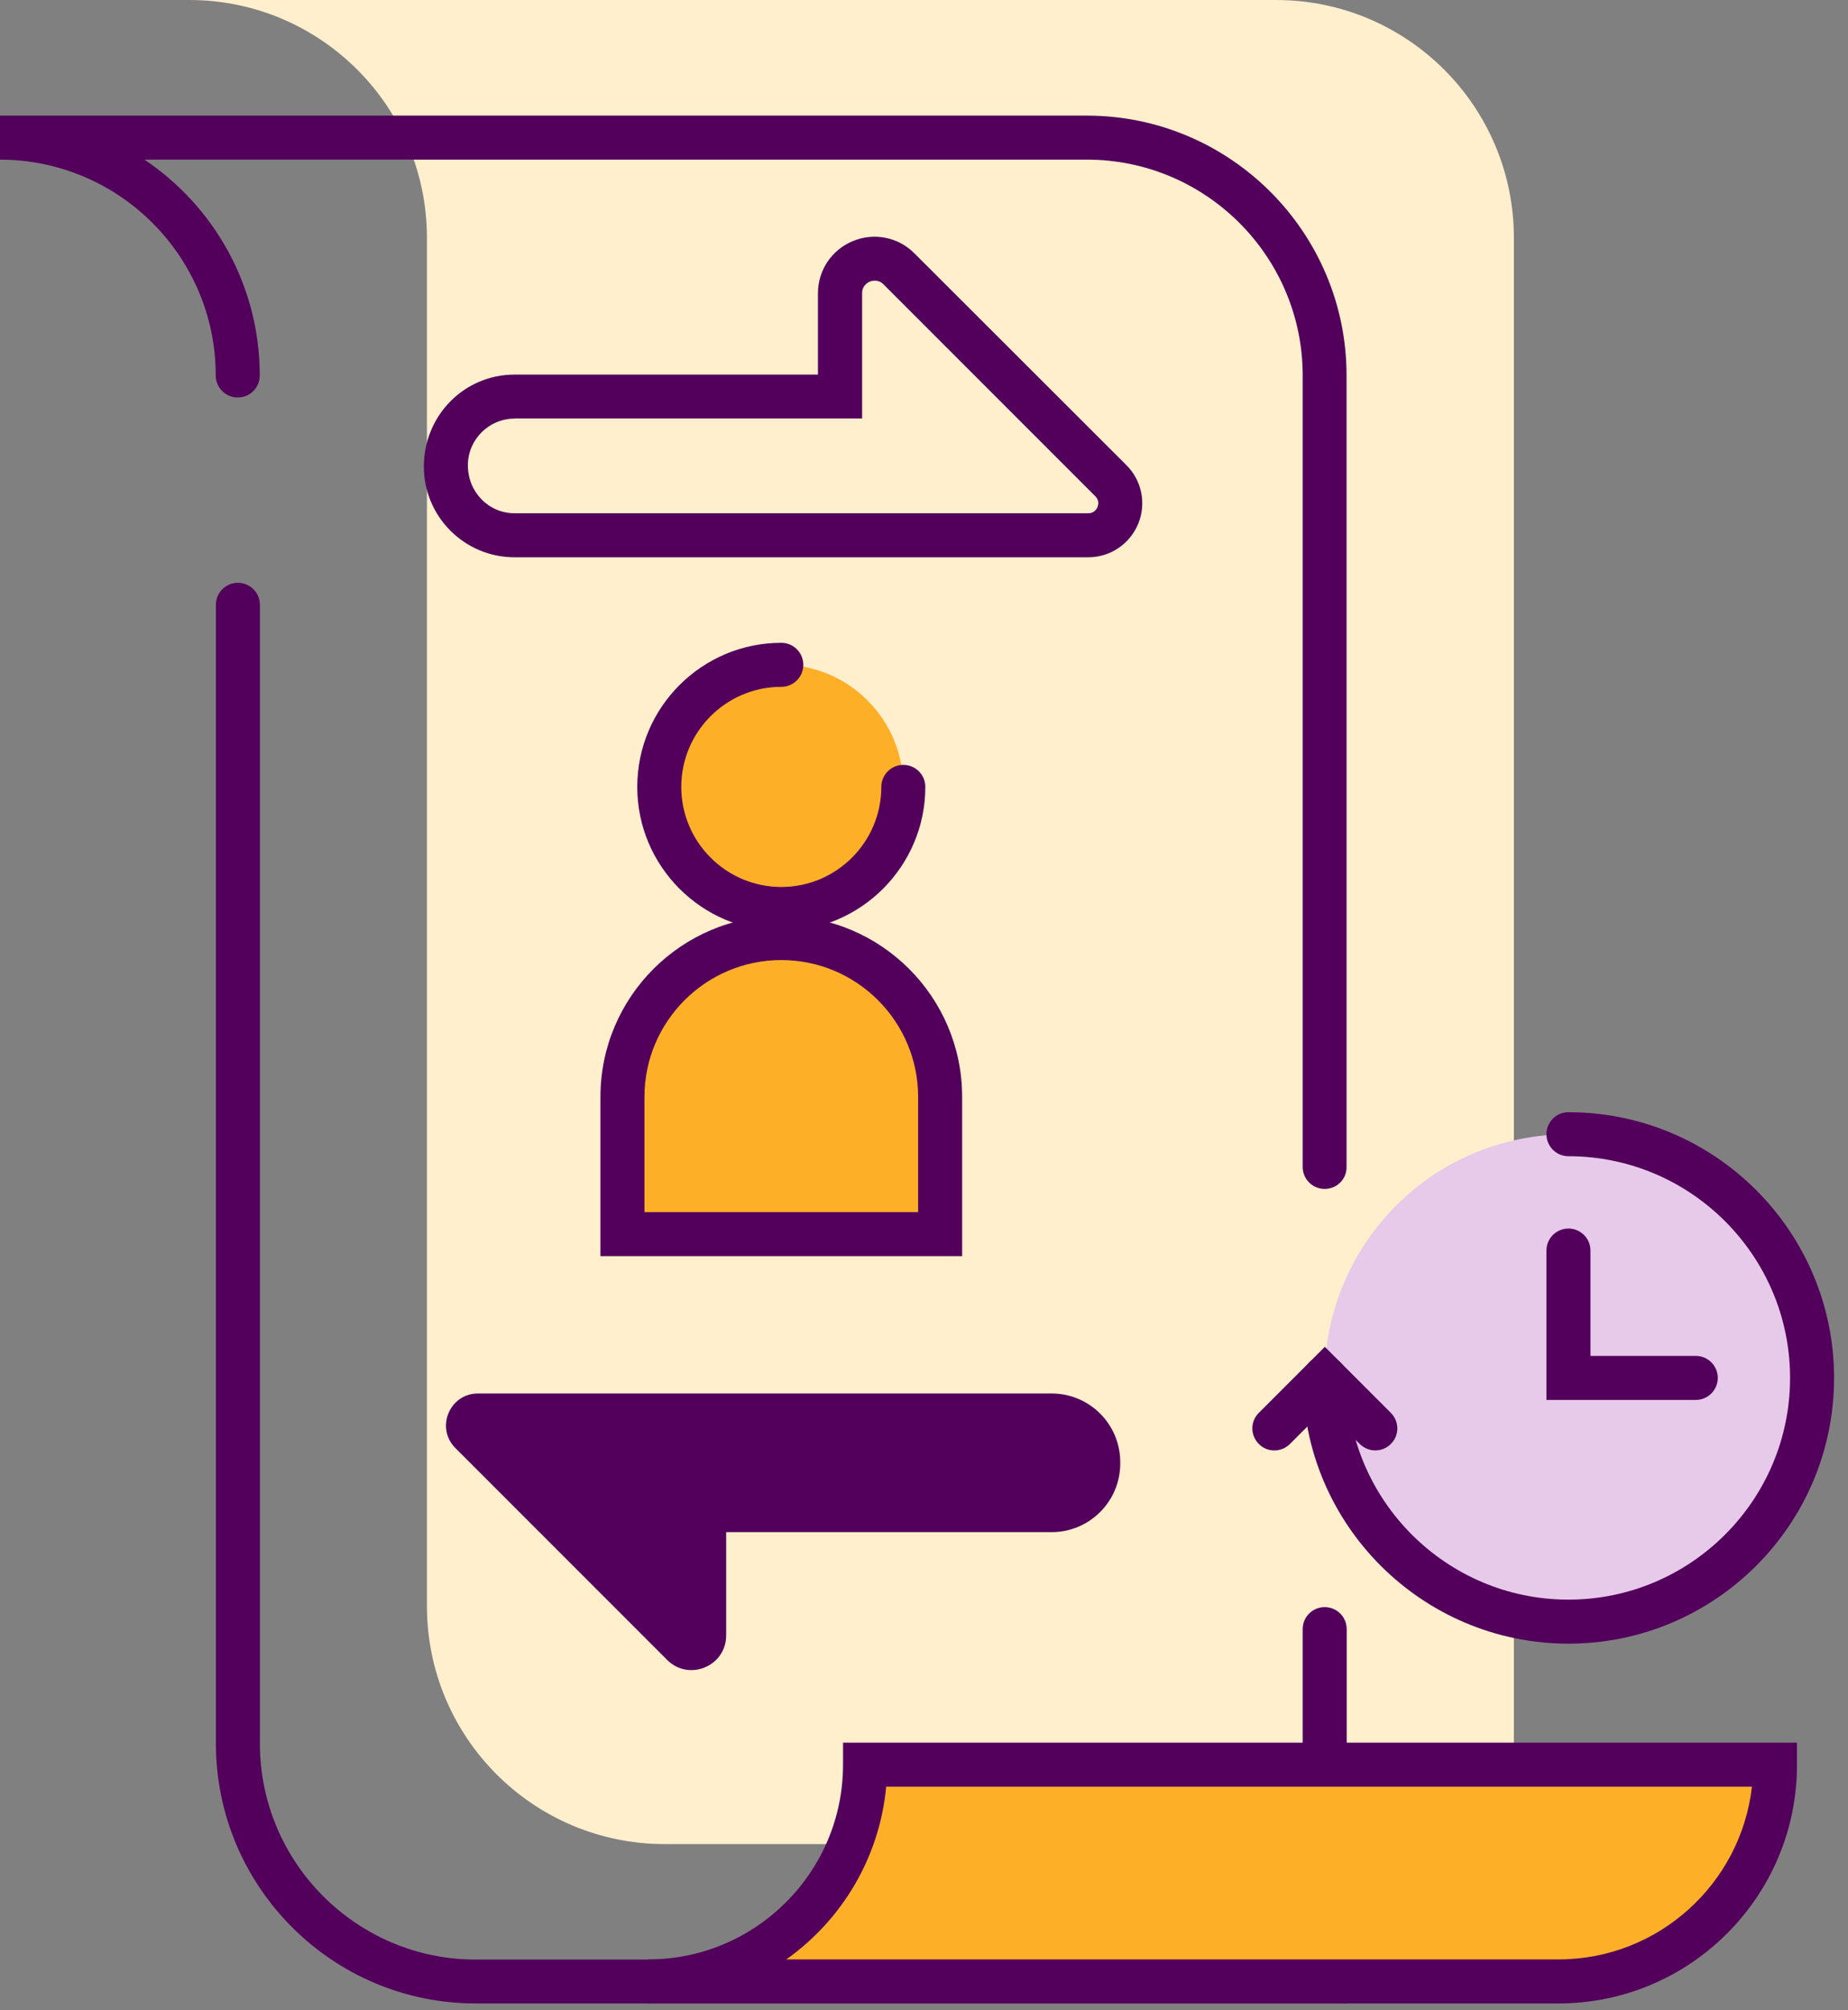 <svg width="126" height="137" viewBox="0 0 126 137" fill="none" xmlns="http://www.w3.org/2000/svg">
<rect x="0" y="0" width="126" height="137" fill="#808080" stroke="none"/>
<path d="M29.11 16.22C29.11 7.26 21.85 0 12.9 0H64.59H87C95.96 0 103.22 7.26 103.22 16.22V125.68H45.33C36.37 125.68 29.11 118.42 29.11 109.46V46.68V16.22Z" fill="#FFEFCD"/>
<path d="M91.82 136.54H32.43C22.66 136.54 14.72 128.59 14.72 118.82V41.22C14.72 40.39 15.39 39.72 16.22 39.72C17.05 39.72 17.72 40.39 17.72 41.22V118.83C17.72 126.94 24.32 133.55 32.43 133.55H88.82V111.03C88.82 110.2 89.49 109.53 90.32 109.53C91.15 109.53 91.82 110.2 91.82 111.03V136.54Z" fill="#52005B"/>
<path d="M90.32 81.03C89.49 81.03 88.82 80.36 88.82 79.53V25.59C88.82 17.48 82.22 10.88 74.11 10.88H9.85C14.59 14.06 17.71 19.47 17.71 25.59C17.71 26.42 17.04 27.09 16.21 27.09C15.38 27.09 14.71 26.42 14.71 25.59C14.71 17.48 8.11 10.88 -0.01 10.88V7.88H74.1C83.87 7.88 91.81 15.83 91.81 25.59V79.54C91.82 80.36 91.15 81.03 90.32 81.03Z" fill="#52005B"/>
<path d="M58.99 120.27C58.98 128.43 52.37 135.04 44.21 135.04H106.26C114.42 135.04 121.03 128.43 121.03 120.27H58.99Z" fill="#FDAF27"/>
<path d="M106.26 136.54H44.2V133.54C51.52 133.54 57.48 127.59 57.48 120.27V118.77H122.52V120.27C122.53 129.24 115.23 136.54 106.26 136.54ZM53.61 133.54H106.26C113.07 133.54 118.7 128.38 119.45 121.77H60.42C59.97 126.62 57.38 130.87 53.61 133.54Z" fill="#52005B"/>
<path d="M108.569 110.44C117.697 109.536 124.365 101.403 123.461 92.275C122.558 83.147 114.425 76.479 105.297 77.382C96.168 78.286 89.501 86.419 90.404 95.547C91.308 104.676 99.44 111.343 108.569 110.44Z" fill="#E7C9E9"/>
<path d="M106.94 112.02C96.96 112.02 88.83 103.9 88.83 93.91C88.83 93.08 89.5 92.41 90.33 92.41C91.16 92.41 91.83 93.08 91.83 93.91C91.83 102.24 98.61 109.02 106.94 109.02C115.27 109.02 122.05 102.24 122.05 93.91C122.05 85.58 115.27 78.8 106.94 78.8C106.11 78.8 105.44 78.13 105.44 77.3C105.44 76.47 106.11 75.8 106.94 75.8C116.92 75.8 125.05 83.92 125.05 93.91C125.05 103.9 116.93 112.02 106.94 112.02Z" fill="#52005B"/>
<path d="M93.77 98.85C93.39 98.85 93 98.7 92.71 98.41L90.33 96.03L87.95 98.41C87.36 99 86.41 99 85.83 98.41C85.24 97.82 85.24 96.87 85.83 96.29L90.33 91.79L94.83 96.29C95.42 96.88 95.42 97.83 94.83 98.41C94.54 98.7 94.16 98.85 93.77 98.85Z" fill="#52005B"/>
<path d="M115.62 95.409H105.44V85.23C105.44 84.4 106.11 83.73 106.94 83.73C107.77 83.73 108.44 84.4 108.44 85.23V92.409H115.62C116.45 92.409 117.12 93.079 117.12 93.909C117.12 94.74 116.45 95.409 115.62 95.409Z" fill="#52005B"/>
<path d="M74.2 37.98H35.08C31.67 37.98 28.9 35.21 28.9 31.8C28.9 28.3 31.67 25.53 35.08 25.53H55.77V19.99C55.77 18.42 56.7 17.03 58.15 16.43C59.6 15.83 61.25 16.16 62.35 17.27L76.8 31.7C77.86 32.76 78.17 34.33 77.6 35.71C77.02 37.09 75.69 37.98 74.2 37.98ZM35.08 28.53C33.33 28.53 31.9 29.96 31.9 31.71C31.9 33.55 33.33 34.98 35.08 34.98H74.2C74.59 34.98 74.76 34.72 74.83 34.56C74.89 34.4 74.96 34.1 74.68 33.82L60.24 19.38C59.88 19.02 59.47 19.13 59.31 19.19C59.15 19.26 58.78 19.47 58.78 19.98V28.52H35.08V28.53Z" fill="#52005B"/>
<path d="M49.51 111.46V104.42H70.01H71.7C74.28 104.42 76.38 102.33 76.38 99.74V99.65C76.38 97.07 74.29 94.97 71.7 94.97H49.51H42.43H32.59C30.65 94.97 29.68 97.32 31.05 98.69L45.49 113.13C46.97 114.61 49.51 113.56 49.51 111.46Z" fill="#52005B"/>
<path d="M59.149 59.504C62.398 56.255 62.398 50.987 59.149 47.738C55.9 44.489 50.632 44.489 47.383 47.738C44.134 50.987 44.134 56.255 47.383 59.504C50.632 62.753 55.9 62.753 59.149 59.504Z" fill="#FDAF27"/>
<path d="M64.1 84.11H42.44V74.76C42.44 68.78 47.29 63.93 53.27 63.93C59.25 63.93 64.1 68.78 64.1 74.76V84.11Z" fill="#FDAF27"/>
<path d="M65.6 85.61H40.94V74.75C40.94 67.95 46.47 62.42 53.27 62.42C60.07 62.42 65.6 67.95 65.6 74.75V85.61ZM43.94 82.61H62.6V74.76C62.6 69.62 58.42 65.43 53.27 65.43C48.13 65.43 43.94 69.61 43.94 74.76V82.61Z" fill="#52005B"/>
<path d="M53.27 63.45C47.85 63.45 43.45 59.041 43.45 53.63C43.45 48.211 47.86 43.81 53.27 43.81C54.1 43.81 54.77 44.48 54.77 45.31C54.77 46.141 54.1 46.81 53.27 46.81C49.51 46.81 46.45 49.87 46.45 53.63C46.45 57.391 49.51 60.45 53.27 60.45C57.03 60.45 60.09 57.391 60.09 53.63C60.09 52.8 60.76 52.13 61.59 52.13C62.42 52.13 63.09 52.8 63.09 53.63C63.09 59.041 58.68 63.45 53.27 63.45Z" fill="#52005B"/>
</svg>
